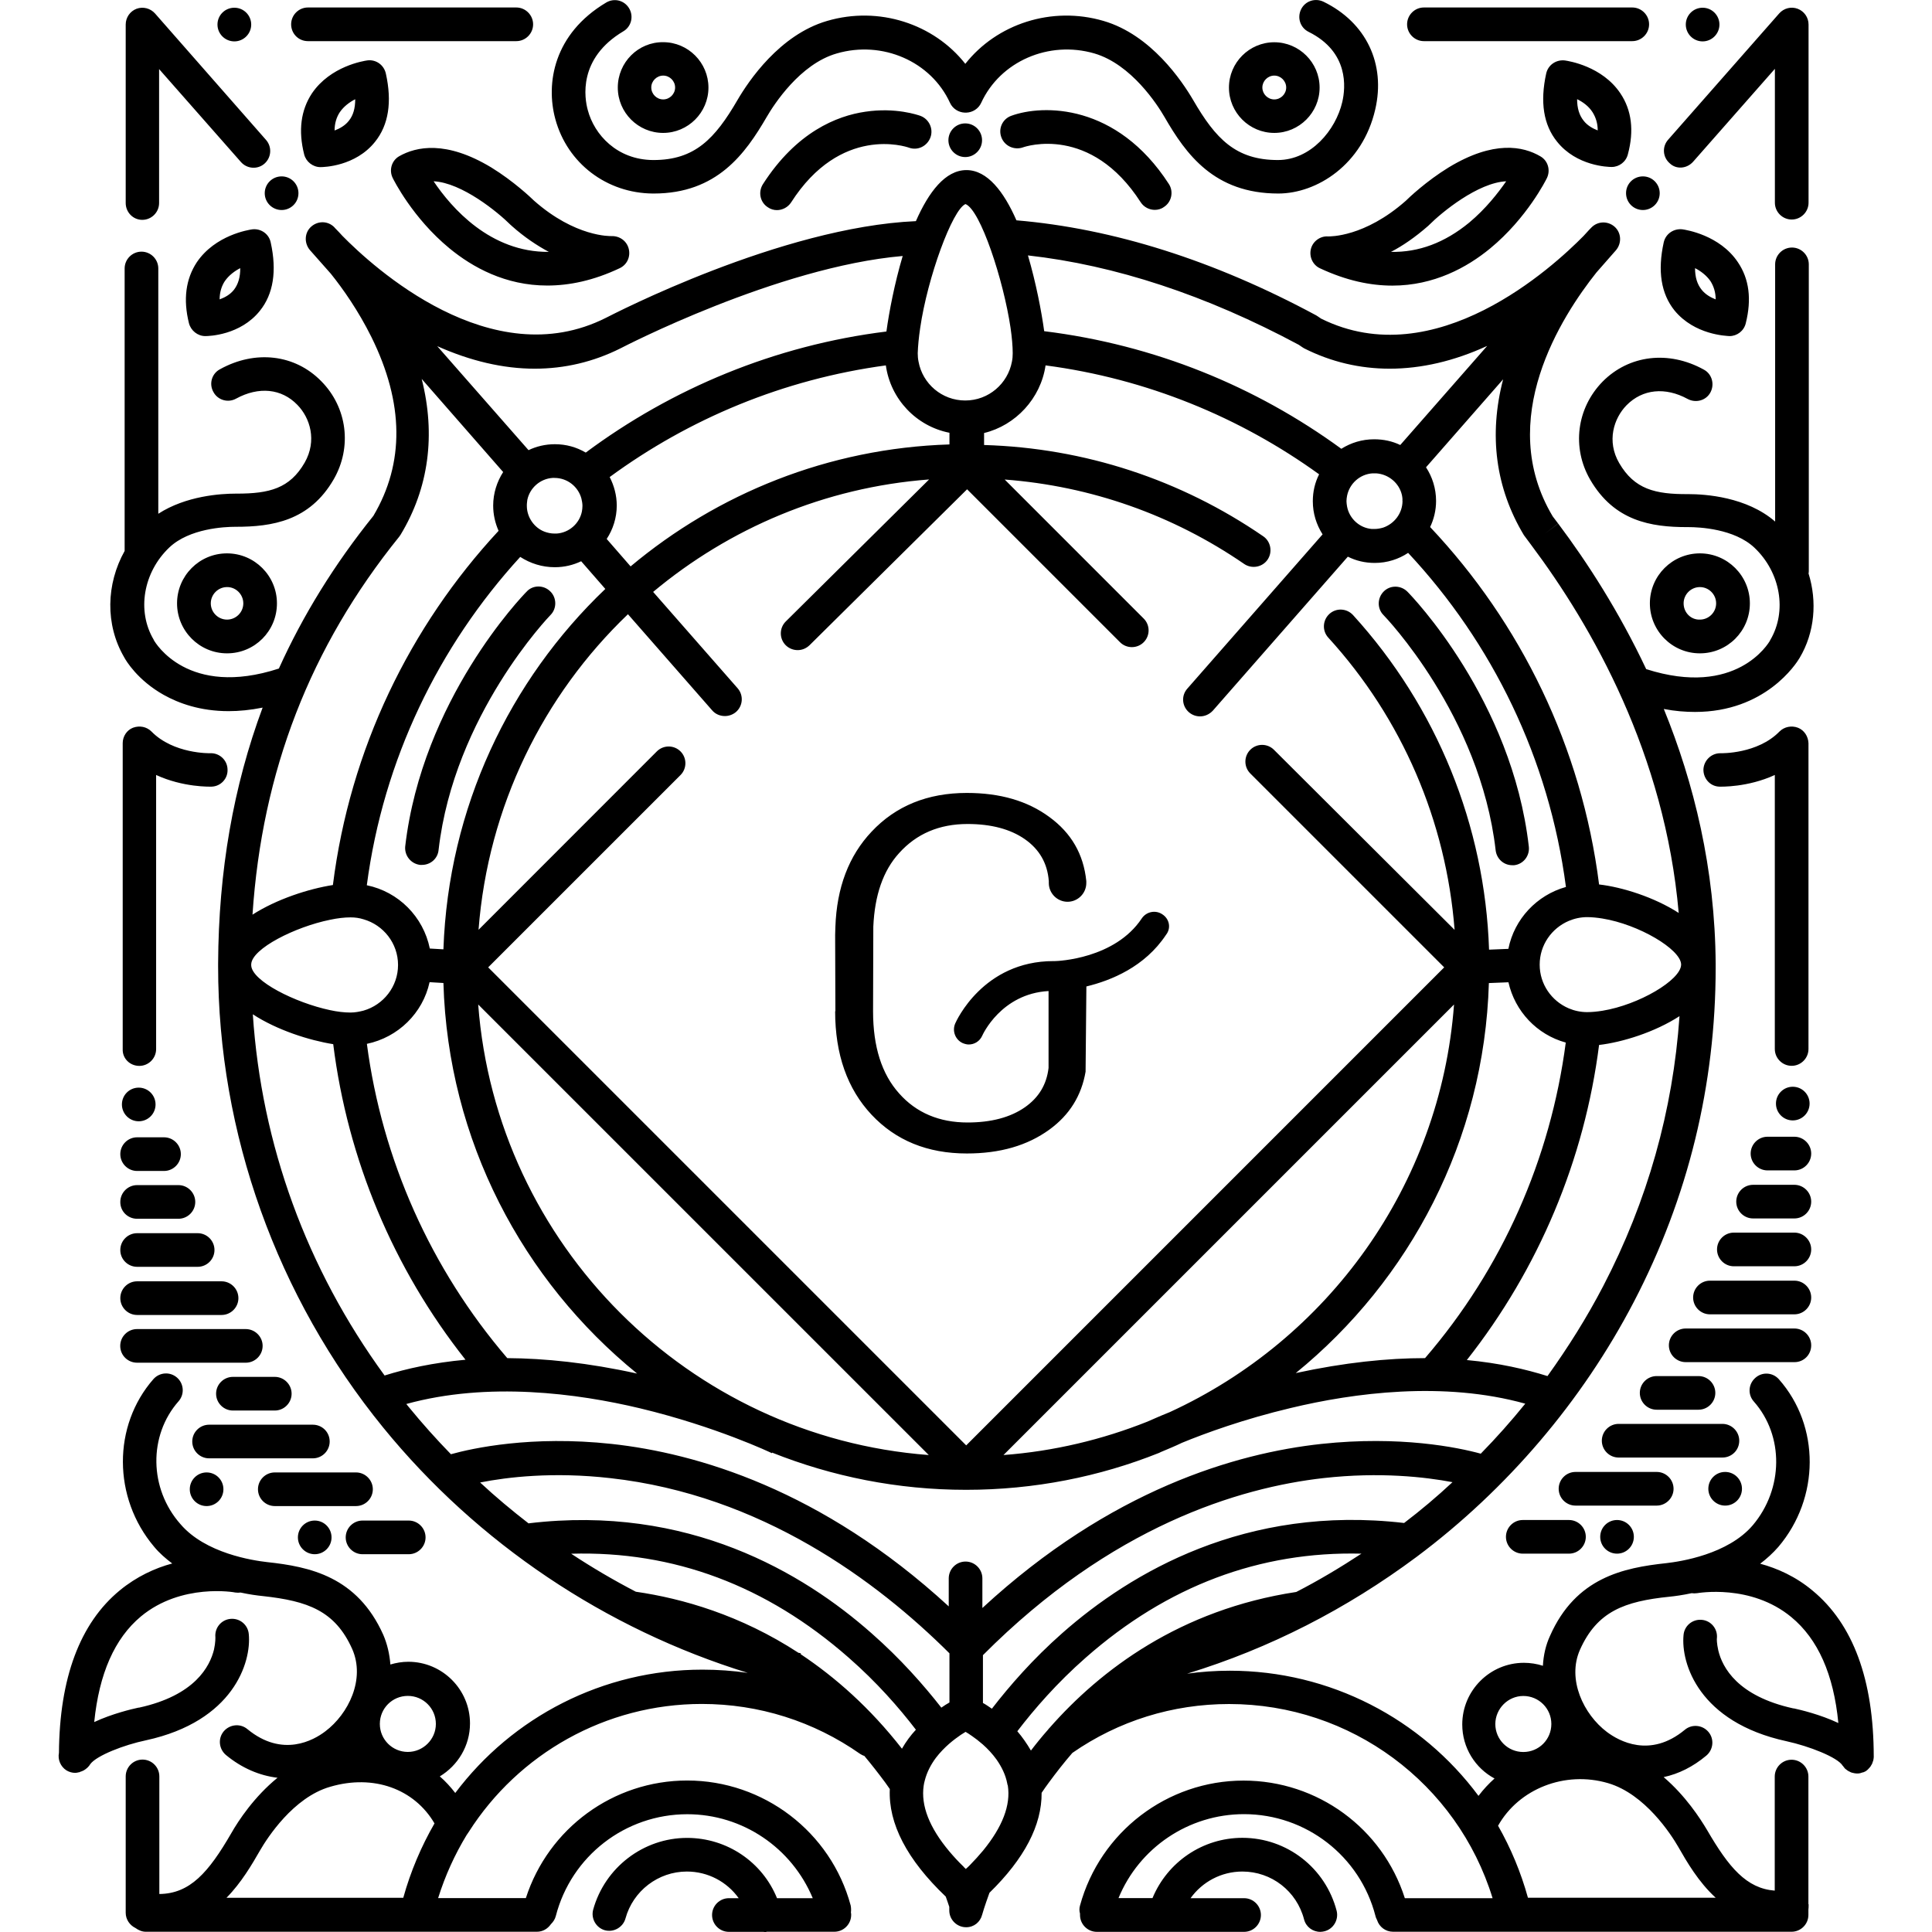 <svg width="78" height="78" viewBox="0 0 78 78" fill="none" xmlns="http://www.w3.org/2000/svg">
<g clip-path="url(#clip0_13607_7141)">
<path d="M46.928 36.914C46.655 36.728 46.282 36.803 46.096 37.079C45.011 38.714 42.706 38.802 42.586 38.802C42.563 38.802 42.554 38.802 42.531 38.802C39.691 38.802 38.605 41.226 38.563 41.324C38.433 41.629 38.572 41.98 38.868 42.114C38.946 42.146 39.034 42.169 39.109 42.169C39.34 42.169 39.557 42.039 39.658 41.808C39.668 41.785 40.415 40.118 42.333 40.011V43.115C42.255 43.784 41.94 44.311 41.377 44.704C40.795 45.11 40.019 45.318 39.063 45.318C37.922 45.318 36.99 44.925 36.301 44.145C35.599 43.365 35.248 42.26 35.248 40.833L35.258 37.411C35.313 36.15 35.651 35.152 36.301 34.44C37.003 33.66 37.922 33.267 39.063 33.267C40.019 33.267 40.795 33.475 41.377 33.881C41.959 34.288 42.287 34.846 42.343 35.571C42.343 35.594 42.343 35.627 42.343 35.649C42.343 36.065 42.684 36.407 43.1 36.407C43.516 36.407 43.857 36.065 43.857 35.649C43.857 35.627 43.857 35.594 43.857 35.571C43.746 34.486 43.252 33.631 42.365 32.984C41.478 32.331 40.373 32.013 39.034 32.013C37.445 32.013 36.161 32.539 35.186 33.579C34.266 34.554 33.782 35.838 33.727 37.417C33.727 37.528 33.717 37.635 33.717 37.746L33.727 40.827H33.717C33.717 42.569 34.211 43.963 35.186 45.003C36.161 46.043 37.445 46.569 39.034 46.569C40.373 46.569 41.478 46.251 42.368 45.604C43.181 45.013 43.662 44.233 43.828 43.267L43.86 39.826C44.858 39.585 46.217 39.036 47.075 37.742C47.289 37.472 47.214 37.099 46.928 36.914ZM57.487 1.661H65.898C66.272 1.661 66.578 1.355 66.578 0.982C66.578 0.608 66.272 0.302 65.898 0.302H57.487C57.114 0.302 56.808 0.608 56.808 0.982C56.808 1.355 57.114 1.661 57.487 1.661ZM12.433 1.661H20.844C21.218 1.661 21.523 1.355 21.523 0.982C21.523 0.608 21.214 0.302 20.844 0.302H12.433C12.059 0.302 11.754 0.608 11.754 0.982C11.754 1.355 12.049 1.661 12.433 1.661ZM66.328 7.121C66.704 7.121 67.007 7.426 67.007 7.8C67.007 8.177 66.701 8.479 66.328 8.479C65.951 8.479 65.648 8.174 65.648 7.8C65.645 7.426 65.951 7.121 66.328 7.121ZM38.969 4.982C39.346 4.982 39.648 5.288 39.648 5.662C39.648 6.035 39.343 6.341 38.969 6.341C38.595 6.341 38.29 6.035 38.29 5.662C38.29 5.288 38.592 4.982 38.969 4.982ZM26.359 7.813C26.369 7.813 26.382 7.813 26.392 7.813C28.946 7.813 30.087 6.211 30.954 4.722C31.241 4.228 32.294 2.584 33.782 2.158C35.625 1.622 37.588 2.477 38.355 4.154C38.465 4.394 38.706 4.537 38.946 4.547C38.956 4.547 38.969 4.547 38.979 4.547C38.989 4.547 39.002 4.547 39.021 4.547C39.261 4.537 39.502 4.394 39.612 4.154C40.38 2.477 42.343 1.622 44.185 2.158C45.677 2.597 46.73 4.232 47.013 4.722C47.88 6.224 49.018 7.813 51.608 7.813C53.165 7.813 55.008 6.65 55.521 4.423C55.95 2.581 55.16 0.913 53.438 0.072C53.097 -0.094 52.694 0.039 52.528 0.377C52.362 0.718 52.495 1.121 52.834 1.287C54.468 2.1 54.325 3.536 54.192 4.115C53.929 5.255 52.921 6.461 51.592 6.461C49.892 6.461 49.08 5.606 48.17 4.037C47.721 3.27 46.47 1.404 44.553 0.845C42.459 0.231 40.243 0.965 38.972 2.577C37.702 0.965 35.485 0.231 33.392 0.845C31.474 1.404 30.223 3.27 29.775 4.037C28.865 5.603 28.052 6.461 26.385 6.461C26.375 6.461 26.362 6.461 26.362 6.461C24.916 6.451 23.993 5.441 23.73 4.443C23.6 3.972 23.323 2.36 25.166 1.264C25.485 1.079 25.595 0.66 25.397 0.332C25.205 0.016 24.802 -0.094 24.471 0.104C22.355 1.365 22.027 3.361 22.42 4.807C22.904 6.594 24.494 7.8 26.359 7.813ZM11.37 7.121C11.747 7.121 12.049 7.426 12.049 7.8C12.049 8.177 11.744 8.479 11.37 8.479C10.996 8.479 10.688 8.177 10.688 7.8C10.688 7.426 10.993 7.121 11.37 7.121ZM9.462 0.312C9.839 0.312 10.142 0.618 10.142 0.991C10.142 1.365 9.836 1.671 9.462 1.671C9.088 1.671 8.78 1.368 8.78 0.991C8.78 0.614 9.085 0.312 9.462 0.312ZM68.739 0.312C69.116 0.312 69.418 0.618 69.418 0.991C69.418 1.365 69.113 1.671 68.739 1.671C68.365 1.671 68.06 1.365 68.06 0.991C68.06 0.618 68.362 0.312 68.739 0.312ZM72.379 43.875C72.756 43.875 73.058 44.181 73.058 44.554C73.058 44.931 72.753 45.234 72.379 45.234C72.002 45.234 71.7 44.928 71.7 44.554C71.7 44.181 72.002 43.875 72.379 43.875ZM69.649 59.426C70.026 59.426 70.328 59.732 70.328 60.106C70.328 60.483 70.023 60.785 69.649 60.785C69.275 60.785 68.97 60.479 68.97 60.106C68.97 59.729 69.272 59.426 69.649 59.426ZM65.284 61.367C65.661 61.367 65.963 61.672 65.963 62.046C65.963 62.423 65.658 62.725 65.284 62.725C64.907 62.725 64.605 62.42 64.605 62.046C64.605 61.669 64.91 61.367 65.284 61.367ZM24.942 3.536C24.942 4.544 25.764 5.366 26.772 5.366C27.779 5.366 28.602 4.544 28.602 3.536C28.602 2.529 27.782 1.703 26.775 1.703C25.767 1.693 24.942 2.516 24.942 3.536ZM26.775 3.052C27.038 3.052 27.256 3.27 27.256 3.533C27.256 3.796 27.038 4.014 26.775 4.014C26.512 4.014 26.294 3.796 26.294 3.533C26.291 3.273 26.512 3.052 26.775 3.052ZM51.446 5.366C52.453 5.366 53.276 4.544 53.276 3.536C53.276 2.529 52.453 1.706 51.446 1.706C50.438 1.706 49.616 2.529 49.616 3.536C49.616 4.544 50.438 5.366 51.446 5.366ZM51.446 3.052C51.709 3.052 51.927 3.27 51.927 3.533C51.927 3.796 51.709 4.014 51.446 4.014C51.182 4.014 50.965 3.796 50.965 3.533C50.965 3.273 51.182 3.052 51.446 3.052ZM40.822 4.677C40.471 4.807 40.295 5.194 40.428 5.545C40.558 5.896 40.945 6.071 41.296 5.951C41.407 5.909 44.036 5.031 46.054 8.167C46.184 8.366 46.405 8.473 46.623 8.473C46.743 8.473 46.876 8.44 46.983 8.362C47.302 8.164 47.39 7.738 47.191 7.43C45.086 4.173 42.105 4.206 40.822 4.677ZM37.159 4.677C37.061 4.644 36.161 4.326 34.932 4.511C33.792 4.677 32.157 5.324 30.799 7.439C30.6 7.758 30.688 8.174 31.006 8.372C31.117 8.45 31.247 8.483 31.367 8.483C31.585 8.483 31.806 8.372 31.936 8.177C33.941 5.041 36.574 5.918 36.694 5.961C37.045 6.091 37.428 5.905 37.562 5.554C37.695 5.203 37.51 4.807 37.159 4.677ZM68.356 6.529L71.657 2.779V8.184C71.657 8.557 71.963 8.863 72.337 8.863C72.71 8.863 73.016 8.557 73.016 8.184V0.991C73.016 0.705 72.841 0.455 72.577 0.354C72.314 0.254 72.018 0.332 71.833 0.54L67.348 5.639C67.094 5.925 67.13 6.351 67.413 6.594C67.676 6.848 68.102 6.815 68.356 6.529ZM5.744 8.876C6.118 8.876 6.423 8.57 6.423 8.197V2.789L9.725 6.539C9.976 6.825 10.405 6.848 10.678 6.607C10.964 6.354 10.983 5.928 10.743 5.652L6.258 0.543C6.072 0.335 5.777 0.257 5.513 0.354C5.25 0.455 5.075 0.705 5.075 0.991V8.197C5.075 8.567 5.37 8.876 5.744 8.876ZM53.617 9.545C53.298 9.523 53.002 9.744 52.925 10.049C52.846 10.368 53.002 10.696 53.285 10.829C54.361 11.333 55.336 11.531 56.214 11.531C57.891 11.531 59.23 10.797 60.162 10.03C61.654 8.801 62.421 7.254 62.453 7.189C62.606 6.871 62.496 6.487 62.19 6.312C61.498 5.905 60.305 5.655 58.485 6.76C57.575 7.319 56.873 7.989 56.753 8.109C55.086 9.578 53.695 9.545 53.617 9.545ZM57.663 9.116C57.673 9.107 57.686 9.094 57.696 9.084C58.212 8.567 59.668 7.374 60.809 7.319C60.481 7.79 59.987 8.427 59.317 8.986C58.329 9.799 57.276 10.192 56.158 10.169C56.623 9.929 57.136 9.578 57.663 9.116ZM16.115 6.308C15.809 6.484 15.699 6.871 15.855 7.186C15.887 7.251 16.654 8.798 18.146 10.026C19.079 10.793 20.405 11.528 22.095 11.528C22.982 11.528 23.96 11.33 25.023 10.826C25.319 10.683 25.462 10.364 25.384 10.046C25.306 9.731 25.02 9.523 24.692 9.532C24.637 9.532 23.233 9.575 21.565 8.106C21.445 7.989 20.743 7.319 19.833 6.76C18.013 5.662 16.807 5.915 16.115 6.308ZM20.655 9.116C21.172 9.578 21.686 9.916 22.157 10.169C19.788 10.192 18.221 8.382 17.506 7.319C18.647 7.374 20.106 8.57 20.619 9.084C20.636 9.094 20.645 9.107 20.655 9.116ZM73.178 64.217C72.499 63.648 71.752 63.317 71.063 63.131C71.326 62.933 71.579 62.702 71.797 62.452C73.474 60.479 73.487 57.574 71.82 55.686C71.567 55.4 71.141 55.38 70.865 55.63C70.579 55.884 70.559 56.31 70.809 56.586C72.028 57.967 72.005 60.106 70.767 61.575C69.76 62.758 67.839 63.044 67.27 63.109C65.547 63.294 63.617 63.69 62.577 66.047C62.411 66.407 62.314 66.814 62.291 67.252C62.05 67.174 61.787 67.132 61.524 67.132C60.153 67.132 59.035 68.25 59.035 69.622C59.035 70.564 59.561 71.386 60.338 71.802C60.107 72.01 59.889 72.241 59.691 72.504C57.387 69.401 53.705 67.451 49.648 67.451C49.067 67.451 48.485 67.493 47.926 67.571C51.261 66.55 54.361 64.961 57.192 62.855C60.845 60.125 63.88 56.56 65.963 52.559C68.157 48.347 69.266 43.797 69.266 39.062C69.266 39.029 69.266 39.007 69.266 38.974C69.266 38.964 69.266 38.964 69.266 38.951C69.266 38.938 69.266 38.929 69.266 38.919C69.243 35.071 68.388 31.606 67.172 28.623C67.621 28.711 68.05 28.743 68.433 28.743C71.274 28.743 72.522 26.79 72.655 26.562C73.269 25.532 73.367 24.281 73.016 23.153C73.026 23.121 73.026 23.075 73.026 23.033V10.673C73.026 10.299 72.72 9.994 72.347 9.994C71.973 9.994 71.667 10.299 71.667 10.673V21.057C70.517 20.059 68.85 19.949 68.157 19.949C66.818 19.958 65.986 19.75 65.372 18.697C64.855 17.81 65.154 16.887 65.668 16.361C66.314 15.704 67.234 15.616 68.135 16.107C68.463 16.283 68.879 16.172 69.054 15.844C69.23 15.516 69.119 15.1 68.791 14.924C67.364 14.134 65.765 14.333 64.703 15.405C63.65 16.481 63.451 18.07 64.199 19.364C65.174 21.041 66.656 21.281 68.112 21.281C68.135 21.281 68.144 21.281 68.167 21.281C68.606 21.281 70.019 21.346 70.832 22.113C71.885 23.111 72.158 24.677 71.469 25.841C71.469 25.841 71.459 25.851 71.459 25.864C71.404 25.961 70.101 28.178 66.461 27.014C65.365 24.69 64.091 22.714 62.908 21.138L62.369 21.551L62.905 21.135L62.688 20.849C60.351 16.936 63.048 12.766 64.452 11.001L65.242 10.101C65.483 9.815 65.46 9.389 65.177 9.146C64.904 8.915 64.507 8.928 64.257 9.178C64.234 9.201 64.114 9.321 63.929 9.529C62.71 10.767 57.952 15.155 53.337 12.864L53.207 12.776L53.142 12.734C49.008 10.507 44.929 9.224 41.036 8.895C40.532 7.745 39.863 6.867 39.018 6.867C38.163 6.867 37.493 7.755 36.977 8.928C31.526 9.168 24.75 12.688 24.464 12.831C19.823 15.171 15.043 10.761 13.824 9.523C13.639 9.315 13.505 9.194 13.495 9.172C13.242 8.918 12.849 8.908 12.576 9.139C12.29 9.38 12.27 9.809 12.511 10.095L13.356 11.05C13.847 11.661 14.47 12.548 14.997 13.611C16.313 16.276 16.336 18.697 15.075 20.826C13.505 22.779 12.235 24.83 11.259 26.991C7.587 28.187 6.271 25.948 6.215 25.851C6.215 25.841 6.206 25.841 6.206 25.828C5.513 24.664 5.786 23.098 6.839 22.1C7.652 21.333 9.066 21.268 9.504 21.268H9.514C10.983 21.268 12.498 21.037 13.473 19.351C14.22 18.054 14.022 16.452 12.969 15.389C11.906 14.303 10.304 14.118 8.88 14.908C8.549 15.083 8.429 15.499 8.617 15.828C8.793 16.156 9.209 16.276 9.537 16.091C10.447 15.597 11.367 15.685 12.004 16.344C12.521 16.871 12.806 17.791 12.3 18.678C11.698 19.721 10.876 19.929 9.56 19.929C9.55 19.929 9.537 19.929 9.517 19.929C8.913 19.929 7.512 20.017 6.391 20.742V10.839C6.391 10.465 6.085 10.16 5.712 10.16C5.338 10.16 5.032 10.465 5.032 10.839V22.243C4.285 23.579 4.243 25.214 5.01 26.53C5.084 26.673 5.556 27.463 6.609 28.054C7.213 28.392 8.078 28.711 9.231 28.711C9.647 28.711 10.109 28.668 10.603 28.568C9.42 31.746 8.825 35.168 8.806 38.896C8.806 38.906 8.806 38.906 8.806 38.919V38.929C8.806 38.961 8.806 38.994 8.806 39.016C8.806 45.75 11.175 52.361 15.472 57.636C19.277 62.306 24.451 65.77 30.188 67.538C29.583 67.451 28.969 67.408 28.358 67.408C24.334 67.408 20.681 69.326 18.38 72.387C18.195 72.147 17.987 71.916 17.756 71.718C18.481 71.279 18.975 70.489 18.975 69.579C18.975 68.208 17.857 67.09 16.485 67.09C16.232 67.09 15.992 67.132 15.761 67.2C15.728 66.771 15.631 66.368 15.475 66.004C14.422 63.648 12.504 63.252 10.782 63.066C10.213 63.001 8.292 62.715 7.285 61.532C6.014 60.096 5.991 57.957 7.207 56.576C7.46 56.29 7.424 55.864 7.151 55.621C6.865 55.367 6.44 55.403 6.196 55.676C4.542 57.561 4.551 60.466 6.219 62.442C6.436 62.706 6.69 62.923 6.953 63.122C6.261 63.307 5.517 63.648 4.837 64.207C3.225 65.533 2.403 67.75 2.38 70.766C2.325 71.039 2.445 71.325 2.686 71.477C2.796 71.542 2.917 71.575 3.037 71.575C3.079 71.575 3.134 71.565 3.18 71.552H3.19C3.212 71.552 3.222 71.542 3.245 71.529C3.277 71.52 3.323 71.507 3.355 71.487C3.365 71.487 3.365 71.477 3.378 71.477C3.489 71.412 3.586 71.325 3.651 71.214C3.914 70.873 5 70.447 5.9 70.259C9.42 69.492 10.155 67.113 10.044 65.972C10.011 65.598 9.683 65.325 9.309 65.358C8.936 65.39 8.663 65.718 8.695 66.092C8.695 66.102 8.705 66.3 8.64 66.596C8.474 67.275 7.873 68.448 5.614 68.942C5.604 68.942 5.604 68.942 5.591 68.942C5.328 68.998 4.538 69.183 3.804 69.524C4.002 67.571 4.626 66.147 5.689 65.26C7.324 63.902 9.482 64.285 9.504 64.295C9.582 64.305 9.647 64.305 9.712 64.295C10.073 64.373 10.382 64.415 10.613 64.438C12.423 64.636 13.528 65.029 14.22 66.576C14.757 67.795 14.068 69.196 13.135 69.898C12.664 70.259 11.402 70.974 9.989 69.81C9.703 69.57 9.277 69.612 9.033 69.898C8.793 70.184 8.835 70.61 9.121 70.853C9.758 71.38 10.47 71.685 11.204 71.773C10.262 72.54 9.625 73.505 9.339 74.009C8.419 75.598 7.671 76.453 6.433 76.466V71.718C6.433 71.344 6.128 71.039 5.754 71.039C5.38 71.039 5.075 71.344 5.075 71.718V77.223C5.075 77.496 5.24 77.727 5.468 77.838C5.588 77.925 5.731 77.99 5.884 77.99H21.672C21.913 77.99 22.111 77.87 22.241 77.685C22.329 77.597 22.407 77.487 22.439 77.357C23.064 74.932 25.247 73.245 27.747 73.245C29.983 73.245 31.968 74.604 32.813 76.635H31.37C30.779 75.176 29.352 74.201 27.74 74.201C25.976 74.201 24.419 75.397 23.948 77.097C23.85 77.457 24.068 77.831 24.419 77.929C24.779 78.026 25.153 77.808 25.251 77.457C25.556 76.339 26.577 75.559 27.73 75.559C28.585 75.559 29.352 75.975 29.823 76.635H29.427C29.053 76.635 28.748 76.941 28.748 77.314C28.748 77.688 29.053 77.994 29.427 77.994H30.799C30.821 77.99 30.854 78 30.877 78C30.909 78 30.942 78 30.964 77.99H33.684C34.058 77.99 34.364 77.685 34.364 77.311C34.364 77.279 34.364 77.246 34.354 77.214C34.364 77.126 34.364 77.028 34.344 76.928C33.545 73.957 30.825 71.884 27.744 71.884C24.76 71.884 22.14 73.814 21.23 76.632H17.688C17.974 75.722 18.358 74.877 18.838 74.087C18.871 74.045 18.894 73.999 18.926 73.957C20.931 70.811 24.442 68.793 28.335 68.793C30.639 68.793 32.852 69.495 34.728 70.811C34.783 70.844 34.838 70.876 34.894 70.889C35.179 71.23 35.462 71.591 35.739 71.965C35.803 72.053 35.859 72.14 35.924 72.228C35.859 73.619 36.616 75.078 38.182 76.57C38.238 76.736 38.293 76.876 38.325 76.986V77.129C38.325 77.503 38.631 77.808 39.005 77.808C39.323 77.808 39.574 77.6 39.651 77.305C39.651 77.295 39.749 76.963 39.947 76.417C41.361 75.036 42.063 73.687 42.053 72.381C42.141 72.251 42.239 72.108 42.339 71.975C42.645 71.559 42.963 71.152 43.295 70.769C45.16 69.475 47.341 68.796 49.623 68.796C54.536 68.796 58.833 71.997 60.26 76.635H56.717C55.817 73.817 53.197 71.887 50.204 71.887C47.123 71.887 44.416 73.96 43.603 76.931C43.571 77.041 43.571 77.149 43.603 77.259C43.603 77.282 43.603 77.291 43.603 77.314C43.603 77.688 43.909 77.994 44.283 77.994H50.227C50.601 77.994 50.906 77.688 50.906 77.314C50.906 76.941 50.601 76.635 50.227 76.635H48.066C48.537 75.979 49.304 75.559 50.159 75.559C51.332 75.559 52.352 76.349 52.648 77.49C52.726 77.795 52.999 77.994 53.305 77.994C53.36 77.994 53.415 77.984 53.471 77.971C53.831 77.883 54.052 77.509 53.965 77.149C53.516 75.416 51.959 74.198 50.159 74.198C48.556 74.198 47.133 75.173 46.529 76.632H45.157C45.989 74.604 47.984 73.242 50.224 73.242C52.723 73.242 54.907 74.932 55.531 77.353C55.541 77.409 55.573 77.464 55.596 77.519C55.684 77.792 55.937 77.99 56.243 77.99H72.33C72.704 77.99 73.01 77.685 73.01 77.311C73.01 77.301 73.01 77.279 73.01 77.269C73.01 77.259 73.01 77.236 73.01 77.227V77.097C73.019 77.032 73.019 76.967 73.019 76.898C73.019 76.888 73.019 76.876 73.01 76.866V71.724C73.01 71.351 72.704 71.045 72.33 71.045C71.957 71.045 71.651 71.351 71.651 71.724V76.33C70.51 76.242 69.799 75.397 68.921 73.886C68.635 73.404 68.043 72.495 67.166 71.747C67.77 71.617 68.349 71.331 68.888 70.879C69.174 70.639 69.217 70.21 68.976 69.924C68.736 69.638 68.307 69.596 68.021 69.836C66.617 71 65.356 70.285 64.875 69.924C63.942 69.222 63.253 67.808 63.789 66.602C64.481 65.055 65.587 64.649 67.397 64.464C67.627 64.441 67.933 64.399 68.297 64.321C68.362 64.331 68.44 64.331 68.515 64.321C68.537 64.321 70.676 63.928 72.32 65.286C73.396 66.173 74.03 67.6 74.219 69.563C73.474 69.212 72.671 69.027 72.421 68.972C72.412 68.972 72.412 68.972 72.398 68.972C70.15 68.478 69.535 67.317 69.373 66.635C69.308 66.349 69.308 66.154 69.317 66.131C69.35 65.757 69.077 65.429 68.703 65.397C68.329 65.364 68.001 65.637 67.969 66.011C67.858 67.161 68.593 69.531 72.126 70.298C73.035 70.496 74.186 70.944 74.394 71.286C74.394 71.286 74.394 71.295 74.404 71.295C74.436 71.338 74.469 71.383 74.501 71.416C74.511 71.425 74.524 71.425 74.534 71.438C74.566 71.461 74.599 71.494 74.631 71.503C74.641 71.513 74.664 71.526 74.674 71.526C74.706 71.549 74.739 71.559 74.771 71.568C74.781 71.568 74.803 71.578 74.813 71.578C74.856 71.588 74.911 71.601 74.966 71.601C75.008 71.601 75.044 71.601 75.086 71.591C75.096 71.591 75.109 71.591 75.119 71.581C75.151 71.572 75.184 71.559 75.229 71.549H75.239C75.272 71.539 75.294 71.516 75.327 71.507L75.337 71.497C75.359 71.487 75.379 71.464 75.392 71.455C75.401 71.445 75.424 71.432 75.434 71.412C75.444 71.403 75.466 71.38 75.476 71.37C75.486 71.347 75.509 71.338 75.519 71.315C75.528 71.292 75.541 71.282 75.551 71.26C75.561 71.237 75.574 71.227 75.584 71.204C75.593 71.182 75.593 71.162 75.606 71.139C75.616 71.117 75.616 71.097 75.629 71.074C75.629 71.052 75.639 71.032 75.639 71.019C75.639 70.996 75.648 70.977 75.648 70.941V70.915C75.645 67.815 74.813 65.566 73.178 64.217ZM16.281 76.619H9.144C9.748 76.005 10.174 75.27 10.502 74.701C10.788 74.207 11.841 72.563 13.33 72.137C15.085 71.62 16.729 72.225 17.542 73.616C17.006 74.545 16.576 75.556 16.281 76.619ZM16.466 70.73C15.842 70.73 15.335 70.226 15.335 69.599C15.335 68.972 15.839 68.468 16.466 68.468C17.09 68.468 17.597 68.972 17.597 69.599C17.597 70.226 17.08 70.73 16.466 70.73ZM56.688 61.487C50.285 60.743 45.657 63.492 42.895 65.926C41.699 66.979 40.757 68.065 40.045 68.985C39.915 68.897 39.791 68.809 39.684 68.754V66.823C44.871 61.614 50.026 60.057 53.444 59.673C55.713 59.42 57.546 59.631 58.641 59.839C58.014 60.424 57.367 60.97 56.688 61.487ZM64.725 51.925C64.069 53.186 63.312 54.392 62.476 55.556C61.608 55.283 60.523 55.029 59.22 54.909C62.125 51.223 63.968 46.826 64.559 42.188C65.502 42.078 66.808 41.672 67.806 41.025C67.543 44.831 66.513 48.493 64.725 51.925ZM60.11 39.689L60.9 39.657C61.163 40.83 62.05 41.772 63.214 42.091C62.6 46.784 60.65 51.214 57.533 54.831C56.032 54.831 54.286 55.006 52.313 55.435C56.919 51.685 59.922 46.036 60.11 39.689ZM47.224 57.012C46.785 57.187 46.48 57.33 46.324 57.395C44.504 58.12 42.55 58.591 40.513 58.744L58.703 40.554C58.157 47.879 53.594 54.087 47.224 57.012ZM67.871 38.955C67.849 39.569 66.171 40.567 64.693 40.807C64.485 40.84 64.277 40.862 64.079 40.862C63.815 40.862 63.562 40.807 63.334 40.71C62.642 40.414 62.161 39.735 62.161 38.945C62.161 38.155 62.642 37.476 63.334 37.18C63.565 37.083 63.815 37.027 64.079 37.027C64.277 37.027 64.485 37.05 64.693 37.083C66.171 37.323 67.839 38.321 67.871 38.925C67.871 38.932 67.871 38.942 67.871 38.955ZM61.524 21.606L61.81 21.99C64.299 25.311 67.215 30.456 67.774 36.858C66.786 36.221 65.492 35.815 64.559 35.708C63.858 30.16 61.391 25.149 57.738 21.278C57.891 20.959 57.978 20.599 57.978 20.225C57.978 19.721 57.825 19.25 57.572 18.866L60.685 15.314C60.097 17.57 60.383 19.708 61.524 21.606ZM52.434 13.92L52.577 14.017L52.651 14.063C53.737 14.612 54.901 14.885 56.106 14.885C57.377 14.885 58.706 14.58 60.042 13.965L56.532 17.966C56.214 17.813 55.862 17.735 55.479 17.735C54.985 17.735 54.536 17.878 54.153 18.119C50.698 15.597 46.61 13.92 42.157 13.371C42.047 12.571 41.829 11.43 41.501 10.312C45.02 10.706 48.693 11.915 52.434 13.92ZM56.623 20.225C56.623 20.719 56.295 21.145 55.843 21.301C55.733 21.333 55.612 21.356 55.492 21.356C55.459 21.356 55.414 21.356 55.382 21.356C54.878 21.314 54.471 20.927 54.384 20.446C54.374 20.381 54.361 20.303 54.361 20.238C54.361 20.16 54.371 20.095 54.384 20.02C54.481 19.526 54.901 19.143 55.414 19.11C55.437 19.11 55.469 19.11 55.492 19.11C55.515 19.11 55.534 19.11 55.557 19.11C56.061 19.143 56.49 19.503 56.6 19.988C56.61 20.053 56.623 20.108 56.623 20.173C56.61 20.179 56.623 20.202 56.623 20.225ZM42.212 14.752C46.291 15.288 50.065 16.845 53.256 19.149C53.09 19.477 53.002 19.841 53.002 20.235C53.002 20.729 53.145 21.177 53.396 21.574L47.936 27.801C47.682 28.087 47.718 28.512 48.001 28.756C48.131 28.867 48.287 28.922 48.449 28.922C48.635 28.922 48.823 28.844 48.966 28.691L54.416 22.474C54.745 22.64 55.108 22.727 55.502 22.727C56.005 22.727 56.467 22.575 56.85 22.321C60.25 25.961 62.541 30.631 63.221 35.809C62.047 36.137 61.137 37.102 60.897 38.308L60.117 38.34C59.951 33.329 58.011 28.548 54.624 24.83C54.371 24.557 53.945 24.534 53.669 24.788C53.396 25.041 53.373 25.467 53.627 25.743C56.61 29.01 58.385 33.157 58.726 37.541L51.433 30.271C51.169 30.007 50.74 30.007 50.477 30.271C50.214 30.534 50.214 30.963 50.477 31.226L58.306 39.055L39.008 58.354L19.709 39.055L27.474 31.291C27.737 31.028 27.737 30.599 27.474 30.336C27.21 30.072 26.782 30.072 26.518 30.336L19.32 37.538C19.703 32.549 21.939 28.064 25.352 24.798L28.751 28.678C28.881 28.831 29.07 28.909 29.268 28.909C29.421 28.909 29.586 28.854 29.716 28.743C30.002 28.49 30.022 28.064 29.781 27.788L26.369 23.897C29.44 21.333 33.288 19.676 37.51 19.357L31.721 25.093C31.458 25.357 31.458 25.786 31.721 26.049C31.852 26.179 32.027 26.247 32.203 26.247C32.378 26.247 32.544 26.182 32.684 26.049L39.044 19.754L45.219 25.929C45.482 26.192 45.911 26.192 46.174 25.929C46.438 25.665 46.438 25.236 46.174 24.973L40.562 19.36C44.039 19.624 47.347 20.787 50.233 22.77C50.539 22.978 50.968 22.9 51.176 22.594C51.384 22.289 51.306 21.86 51.001 21.652C47.666 19.36 43.785 18.086 39.73 17.966V17.482C40.997 17.176 42.017 16.091 42.212 14.752ZM22.401 22.9C22.784 22.9 23.145 22.812 23.463 22.659L24.438 23.777C20.567 27.472 18.101 32.614 17.902 38.327L17.353 38.295C17.09 37.011 16.092 36.004 14.809 35.74C15.478 30.664 17.714 26.081 21.003 22.484C21.413 22.747 21.884 22.9 22.401 22.9ZM21.27 20.423C21.27 20.368 21.27 20.326 21.279 20.27C21.279 20.238 21.289 20.215 21.289 20.183C21.387 19.702 21.806 19.328 22.309 19.295C22.332 19.295 22.352 19.295 22.365 19.295C22.378 19.295 22.375 19.295 22.387 19.295C22.904 19.295 23.343 19.646 23.473 20.127C23.496 20.225 23.515 20.326 23.515 20.423C23.515 20.501 23.506 20.576 23.492 20.654C23.395 21.135 22.976 21.509 22.472 21.541C22.439 21.541 22.417 21.541 22.384 21.541C22.241 21.541 22.098 21.509 21.978 21.463C21.578 21.31 21.27 20.894 21.27 20.423ZM17.343 39.653L17.902 39.686C18.088 46.046 21.104 51.704 25.722 55.455C23.736 55.016 21.994 54.841 20.48 54.831C17.389 51.223 15.426 46.816 14.812 42.143C16.073 41.88 17.07 40.905 17.343 39.653ZM19.306 40.554L37.497 58.744C27.805 58.009 20.041 50.248 19.306 40.554ZM37.149 13.25C37.445 11.2 38.452 8.46 38.979 8.239C39.583 8.47 40.513 11.31 40.799 13.237C40.854 13.624 40.886 13.975 40.886 14.261C40.886 14.381 40.877 14.492 40.854 14.602C40.688 15.49 39.911 16.169 38.969 16.169C38.026 16.169 37.246 15.49 37.084 14.602C37.061 14.492 37.051 14.372 37.051 14.261C37.061 13.962 37.094 13.624 37.149 13.25ZM38.332 17.472V17.943C33.441 18.096 28.969 19.929 25.459 22.867L24.494 21.759C24.747 21.375 24.9 20.904 24.9 20.41C24.9 19.994 24.789 19.598 24.614 19.26C27.828 16.903 31.631 15.311 35.764 14.752C35.953 16.114 36.993 17.209 38.332 17.472ZM21.588 14.885C22.794 14.885 23.957 14.612 25.052 14.063C25.117 14.03 31.38 10.774 36.444 10.335C36.115 11.443 35.895 12.594 35.787 13.384C31.283 13.943 27.126 15.685 23.648 18.272C23.278 18.054 22.859 17.934 22.401 17.934C22.017 17.934 21.656 18.021 21.338 18.174L17.652 13.975C19.001 14.576 20.317 14.885 21.588 14.885ZM16.115 21.671L16.17 21.593C17.311 19.708 17.597 17.557 17.025 15.298L20.314 19.058C20.064 19.445 19.911 19.916 19.911 20.41C19.911 20.771 19.989 21.112 20.129 21.431C16.544 25.292 14.129 30.248 13.44 35.731C12.465 35.883 11.172 36.299 10.194 36.927C10.58 31.135 12.521 26.124 16.115 21.671ZM10.142 38.932C10.164 38.295 11.929 37.417 13.32 37.135C13.626 37.069 13.912 37.037 14.152 37.037C14.337 37.037 14.503 37.06 14.678 37.115C15.478 37.346 16.07 38.08 16.07 38.958C16.07 39.835 15.478 40.57 14.678 40.801C14.513 40.843 14.337 40.879 14.152 40.879C13.899 40.879 13.616 40.846 13.32 40.781C11.929 40.485 10.161 39.608 10.142 38.971C10.142 38.942 10.142 38.942 10.142 38.932ZM10.207 40.95C11.181 41.587 12.488 42.003 13.453 42.156C14.035 46.806 15.878 51.214 18.793 54.896C17.49 55.016 16.401 55.257 15.527 55.533C12.377 51.214 10.557 46.222 10.207 40.95ZM16.502 56.804C16.469 56.761 16.437 56.726 16.404 56.683C19.706 55.773 23.314 56.254 25.846 56.859C28.904 57.593 31.143 58.656 31.163 58.669L31.172 58.646C33.597 59.612 36.239 60.148 39.002 60.148C41.754 60.148 44.387 59.621 46.798 58.656C46.798 58.656 46.821 58.646 46.863 58.624C47.149 58.503 47.445 58.383 47.718 58.25C48.651 57.866 50.217 57.294 52.105 56.846C54.66 56.232 58.281 55.751 61.579 56.67C61.011 57.372 60.416 58.042 59.782 58.689C58.862 58.435 56.516 57.954 53.347 58.295C49.905 58.669 44.839 60.138 39.661 64.919V63.723C39.661 63.349 39.356 63.044 38.982 63.044C38.608 63.044 38.303 63.349 38.303 63.723V64.854C33.161 60.128 28.117 58.669 24.695 58.295C21.448 57.944 19.069 58.471 18.205 58.711C17.63 58.12 17.048 57.473 16.502 56.804ZM19.384 59.852C20.48 59.634 22.335 59.413 24.646 59.677C30.733 60.356 35.404 63.833 38.332 66.749V68.734C38.234 68.79 38.124 68.855 38.004 68.942C37.292 68.032 36.359 66.97 35.186 65.939C32.423 63.495 27.773 60.73 21.348 61.5V61.51C20.668 60.983 20.009 60.434 19.384 59.852ZM36.414 70.6C35.131 68.955 33.727 67.717 32.326 66.784L32.336 66.752C32.303 66.742 32.271 66.729 32.238 66.729C29.901 65.205 27.555 64.535 25.67 64.262C24.783 63.801 23.905 63.287 23.06 62.728C27.194 62.608 30.945 64.012 34.257 66.918C35.397 67.915 36.297 68.945 36.977 69.833C36.766 70.06 36.577 70.314 36.414 70.6ZM39.691 74.711C39.525 74.909 39.349 75.104 39.154 75.303C39.112 75.345 39.057 75.4 39.002 75.446L38.992 75.455L38.982 75.465V75.442C38.959 75.42 38.927 75.4 38.904 75.364C38.686 75.156 38.498 74.948 38.322 74.74C37.523 73.785 37.172 72.898 37.292 72.088C37.302 72.023 37.315 71.958 37.334 71.89C37.422 71.539 37.588 71.234 37.783 70.97C37.949 70.753 38.134 70.564 38.319 70.402C38.485 70.259 38.647 70.138 38.79 70.041C38.855 69.999 38.91 69.963 38.966 69.93C38.966 69.93 38.975 69.93 38.975 69.921H38.985C39.063 69.963 39.138 70.018 39.239 70.086C39.369 70.174 39.525 70.294 39.678 70.428C39.876 70.603 40.071 70.811 40.236 71.042C40.435 71.328 40.597 71.646 40.666 72.007C40.666 72.03 40.675 72.062 40.688 72.085C40.812 72.878 40.471 73.756 39.691 74.711ZM42.368 69.765C42.346 69.787 42.326 69.807 42.313 69.83C42.06 70.116 41.832 70.398 41.621 70.675C41.455 70.389 41.27 70.125 41.072 69.895C41.751 69.007 42.674 67.941 43.834 66.924C47.123 64.028 50.864 62.624 54.965 62.725C54.111 63.284 53.233 63.811 52.333 64.272C47.64 64.984 44.429 67.418 42.368 69.765ZM61.501 68.471C62.125 68.471 62.632 68.975 62.632 69.602C62.632 70.229 62.129 70.733 61.501 70.733C60.874 70.733 60.37 70.229 60.37 69.602C60.373 68.988 60.877 68.471 61.501 68.471ZM64.924 71.991C66.415 72.43 67.468 74.064 67.751 74.555C68.102 75.169 68.573 75.982 69.266 76.616H61.687C61.401 75.585 60.994 74.61 60.481 73.71C61.316 72.222 63.178 71.477 64.924 71.991ZM7.148 24.359C7.148 25.467 8.048 26.377 9.166 26.377C10.284 26.377 11.181 25.477 11.181 24.359C11.181 23.251 10.281 22.341 9.163 22.341C8.045 22.341 7.148 23.251 7.148 24.359ZM9.823 24.359C9.823 24.72 9.527 25.015 9.166 25.015C8.806 25.015 8.51 24.72 8.51 24.359C8.51 23.998 8.806 23.702 9.166 23.702C9.527 23.699 9.823 23.998 9.823 24.359ZM70.647 24.359C70.647 23.251 69.746 22.341 68.629 22.341C67.52 22.341 66.61 23.241 66.61 24.359C66.61 25.467 67.51 26.377 68.629 26.377C69.746 26.377 70.647 25.477 70.647 24.359ZM67.972 24.359C67.972 23.998 68.268 23.702 68.629 23.702C68.989 23.702 69.285 23.998 69.285 24.359C69.285 24.72 68.989 25.015 68.629 25.015C68.268 25.028 67.972 24.733 67.972 24.359ZM72.587 29.38C72.334 29.283 72.038 29.338 71.843 29.533C70.956 30.443 69.496 30.41 69.474 30.41C69.464 30.41 69.451 30.41 69.451 30.41C69.09 30.41 68.794 30.696 68.772 31.057C68.762 31.431 69.044 31.749 69.418 31.759C69.483 31.759 70.559 31.792 71.654 31.288V42.351C71.654 42.725 71.96 43.03 72.334 43.03C72.707 43.03 73.013 42.725 73.013 42.351V30.004C73.003 29.731 72.841 29.478 72.587 29.38ZM5.624 43.033C5.998 43.033 6.303 42.728 6.303 42.354V31.288C7.398 31.792 8.474 31.759 8.539 31.759C8.913 31.749 9.209 31.431 9.186 31.057C9.176 30.687 8.858 30.391 8.484 30.41C8.474 30.41 7.005 30.443 6.115 29.533C5.92 29.338 5.634 29.283 5.37 29.38C5.117 29.478 4.954 29.731 4.954 30.004V42.361C4.941 42.738 5.25 43.033 5.624 43.033ZM73.123 54.314C73.123 53.94 72.818 53.635 72.444 53.635H68.056C67.683 53.635 67.377 53.94 67.377 54.314C67.377 54.688 67.683 54.993 68.056 54.993H72.444C72.818 54.997 73.123 54.698 73.123 54.314ZM68.573 56.914C68.947 56.914 69.252 56.609 69.252 56.235C69.252 55.861 68.947 55.556 68.573 55.556H66.883C66.51 55.556 66.204 55.861 66.204 56.235C66.204 56.609 66.51 56.914 66.883 56.914H68.573ZM70.218 58.165C70.218 57.792 69.912 57.486 69.538 57.486H65.349C64.975 57.486 64.67 57.792 64.67 58.165C64.67 58.539 64.975 58.845 65.349 58.845H69.538C69.912 58.845 70.218 58.549 70.218 58.165ZM67.566 60.106C67.566 59.732 67.26 59.426 66.886 59.426H63.607C63.233 59.426 62.928 59.732 62.928 60.106C62.928 60.479 63.233 60.785 63.607 60.785H66.886C67.257 60.785 67.566 60.479 67.566 60.106ZM61.478 61.367C61.105 61.367 60.799 61.672 60.799 62.046C60.799 62.42 61.105 62.725 61.478 62.725H63.344C63.718 62.725 64.023 62.42 64.023 62.046C64.023 61.672 63.718 61.367 63.344 61.367H61.478ZM72.444 49.764H70C69.626 49.764 69.321 50.069 69.321 50.443C69.321 50.817 69.626 51.123 70 51.123H72.444C72.818 51.123 73.123 50.817 73.123 50.443C73.123 50.073 72.818 49.764 72.444 49.764ZM72.444 51.704H69.035C68.661 51.704 68.356 52.01 68.356 52.384C68.356 52.757 68.661 53.063 69.035 53.063H72.444C72.818 53.063 73.123 52.757 73.123 52.384C73.123 52.01 72.818 51.704 72.444 51.704ZM72.444 45.893H71.359C70.985 45.893 70.679 46.199 70.679 46.573C70.679 46.946 70.985 47.252 71.359 47.252H72.444C72.818 47.252 73.123 46.946 73.123 46.573C73.123 46.202 72.818 45.893 72.444 45.893ZM72.444 47.834H70.777C70.403 47.834 70.097 48.139 70.097 48.513C70.097 48.887 70.403 49.192 70.777 49.192H72.444C72.818 49.192 73.123 48.887 73.123 48.513C73.123 48.142 72.818 47.834 72.444 47.834ZM5.601 43.911C5.978 43.911 6.28 44.216 6.28 44.59C6.28 44.967 5.975 45.269 5.601 45.269C5.224 45.269 4.922 44.964 4.922 44.59C4.922 44.213 5.224 43.911 5.601 43.911ZM8.341 59.446C8.718 59.446 9.02 59.751 9.02 60.125C9.02 60.502 8.715 60.804 8.341 60.804C7.964 60.804 7.662 60.499 7.662 60.125C7.662 59.751 7.967 59.446 8.341 59.446ZM12.706 61.389C13.083 61.389 13.385 61.695 13.385 62.069C13.385 62.446 13.079 62.748 12.706 62.748C12.332 62.748 12.027 62.442 12.027 62.069C12.027 61.692 12.332 61.389 12.706 61.389ZM5.536 55.016H9.924C10.297 55.016 10.603 54.711 10.603 54.337C10.603 53.963 10.294 53.658 9.92 53.658H5.533C5.159 53.658 4.854 53.963 4.854 54.337C4.854 54.72 5.162 55.016 5.536 55.016ZM11.094 55.588H9.404C9.03 55.588 8.724 55.894 8.724 56.267C8.724 56.641 9.03 56.947 9.404 56.947H11.094C11.467 56.947 11.773 56.641 11.773 56.267C11.773 55.894 11.467 55.588 11.094 55.588ZM12.631 57.519H8.442C8.068 57.519 7.762 57.824 7.762 58.198C7.762 58.572 8.068 58.877 8.442 58.877H12.631C13.005 58.877 13.31 58.572 13.31 58.198C13.31 57.814 13.002 57.519 12.631 57.519ZM14.373 59.446H11.094C10.72 59.446 10.415 59.751 10.415 60.125C10.415 60.499 10.72 60.804 11.094 60.804H14.373C14.747 60.804 15.052 60.499 15.052 60.125C15.052 59.755 14.747 59.446 14.373 59.446ZM13.957 62.069C13.957 62.442 14.262 62.748 14.636 62.748H16.502C16.875 62.748 17.181 62.442 17.181 62.069C17.181 61.695 16.875 61.389 16.502 61.389H14.636C14.262 61.389 13.957 61.695 13.957 62.069ZM5.536 51.145H7.98C8.354 51.145 8.659 50.84 8.659 50.466C8.659 50.092 8.354 49.787 7.98 49.787H5.536C5.162 49.787 4.857 50.092 4.857 50.466C4.854 50.84 5.162 51.145 5.536 51.145ZM5.536 53.089H8.945C9.319 53.089 9.625 52.783 9.625 52.41C9.625 52.036 9.319 51.73 8.945 51.73H5.536C5.162 51.73 4.857 52.036 4.857 52.41C4.857 52.783 5.162 53.089 5.536 53.089ZM5.536 47.275H6.622C6.995 47.275 7.301 46.969 7.301 46.595C7.301 46.221 6.995 45.916 6.622 45.916H5.536C5.162 45.916 4.857 46.221 4.857 46.595C4.857 46.969 5.162 47.275 5.536 47.275ZM5.536 49.205H7.203C7.577 49.205 7.883 48.9 7.883 48.526C7.883 48.152 7.577 47.846 7.203 47.846H5.536C5.162 47.846 4.857 48.152 4.857 48.526C4.854 48.909 5.162 49.205 5.536 49.205ZM38.992 75.455C39.002 75.445 38.989 75.445 38.989 75.433L38.992 75.455ZM69.825 13.569C69.834 13.569 69.834 13.569 69.825 13.569C70.13 13.569 70.406 13.361 70.481 13.052C70.722 12.087 70.624 11.265 70.162 10.585C69.428 9.49 68.079 9.282 67.927 9.259C67.576 9.217 67.247 9.435 67.169 9.786C66.916 10.936 67.059 11.859 67.608 12.539C68.421 13.523 69.691 13.559 69.825 13.569ZM69.058 11.352C69.188 11.56 69.266 11.801 69.266 12.087C69.067 12.009 68.85 11.889 68.697 11.694C68.521 11.476 68.433 11.19 68.433 10.826C68.651 10.936 68.892 11.112 69.058 11.352ZM65.418 3.767C64.683 2.672 63.334 2.464 63.181 2.441C62.831 2.399 62.502 2.616 62.424 2.967C62.171 4.118 62.314 5.041 62.863 5.72C63.653 6.708 64.924 6.741 65.067 6.741C65.372 6.741 65.648 6.533 65.723 6.224C65.977 5.278 65.876 4.446 65.418 3.767ZM63.935 4.872C63.76 4.654 63.672 4.368 63.672 4.004C63.903 4.115 64.144 4.29 64.296 4.531C64.426 4.739 64.504 4.979 64.504 5.265C64.309 5.19 64.088 5.07 63.935 4.872ZM10.184 9.259C10.031 9.282 8.692 9.49 7.948 10.585C7.499 11.265 7.389 12.087 7.629 13.052C7.707 13.348 7.98 13.569 8.289 13.569C8.432 13.569 9.703 13.536 10.492 12.548C11.039 11.869 11.181 10.936 10.931 9.796C10.863 9.445 10.535 9.217 10.184 9.259ZM9.449 11.694C9.296 11.892 9.075 12.012 8.867 12.087C8.867 11.801 8.945 11.551 9.075 11.352C9.241 11.112 9.482 10.936 9.699 10.826C9.703 11.19 9.615 11.476 9.449 11.694ZM14.835 2.438C14.682 2.46 13.343 2.668 12.595 3.767C12.147 4.446 12.036 5.268 12.28 6.234C12.355 6.529 12.631 6.747 12.937 6.747C13.079 6.747 14.35 6.715 15.14 5.727C15.689 5.047 15.832 4.115 15.579 2.974C15.504 2.626 15.185 2.395 14.835 2.438ZM14.087 4.872C13.934 5.07 13.716 5.19 13.508 5.268C13.508 4.982 13.586 4.732 13.716 4.534C13.879 4.293 14.12 4.118 14.341 4.007C14.341 4.368 14.262 4.654 14.087 4.872ZM60.383 34.327C60.425 34.678 60.712 34.931 61.053 34.931C61.075 34.931 61.108 34.931 61.131 34.931C61.505 34.889 61.768 34.548 61.722 34.174C61.043 28.252 56.997 24.063 56.821 23.888C56.558 23.624 56.129 23.615 55.866 23.878C55.602 24.141 55.593 24.57 55.856 24.833C55.898 24.872 59.759 28.876 60.383 34.327ZM16.96 34.918C16.983 34.918 17.015 34.918 17.038 34.918C17.379 34.918 17.675 34.665 17.707 34.313C18.331 28.867 22.192 24.863 22.225 24.83C22.488 24.567 22.479 24.128 22.215 23.875C21.949 23.611 21.51 23.611 21.26 23.888C21.084 24.063 17.048 28.252 16.359 34.174C16.326 34.544 16.59 34.873 16.96 34.918Z" fill="black"/>
</g>
<defs>
<clipPath id="clip0_13607_7141">
<rect width="78" height="78" fill="white"/>
</clipPath>
</defs>
</svg>

